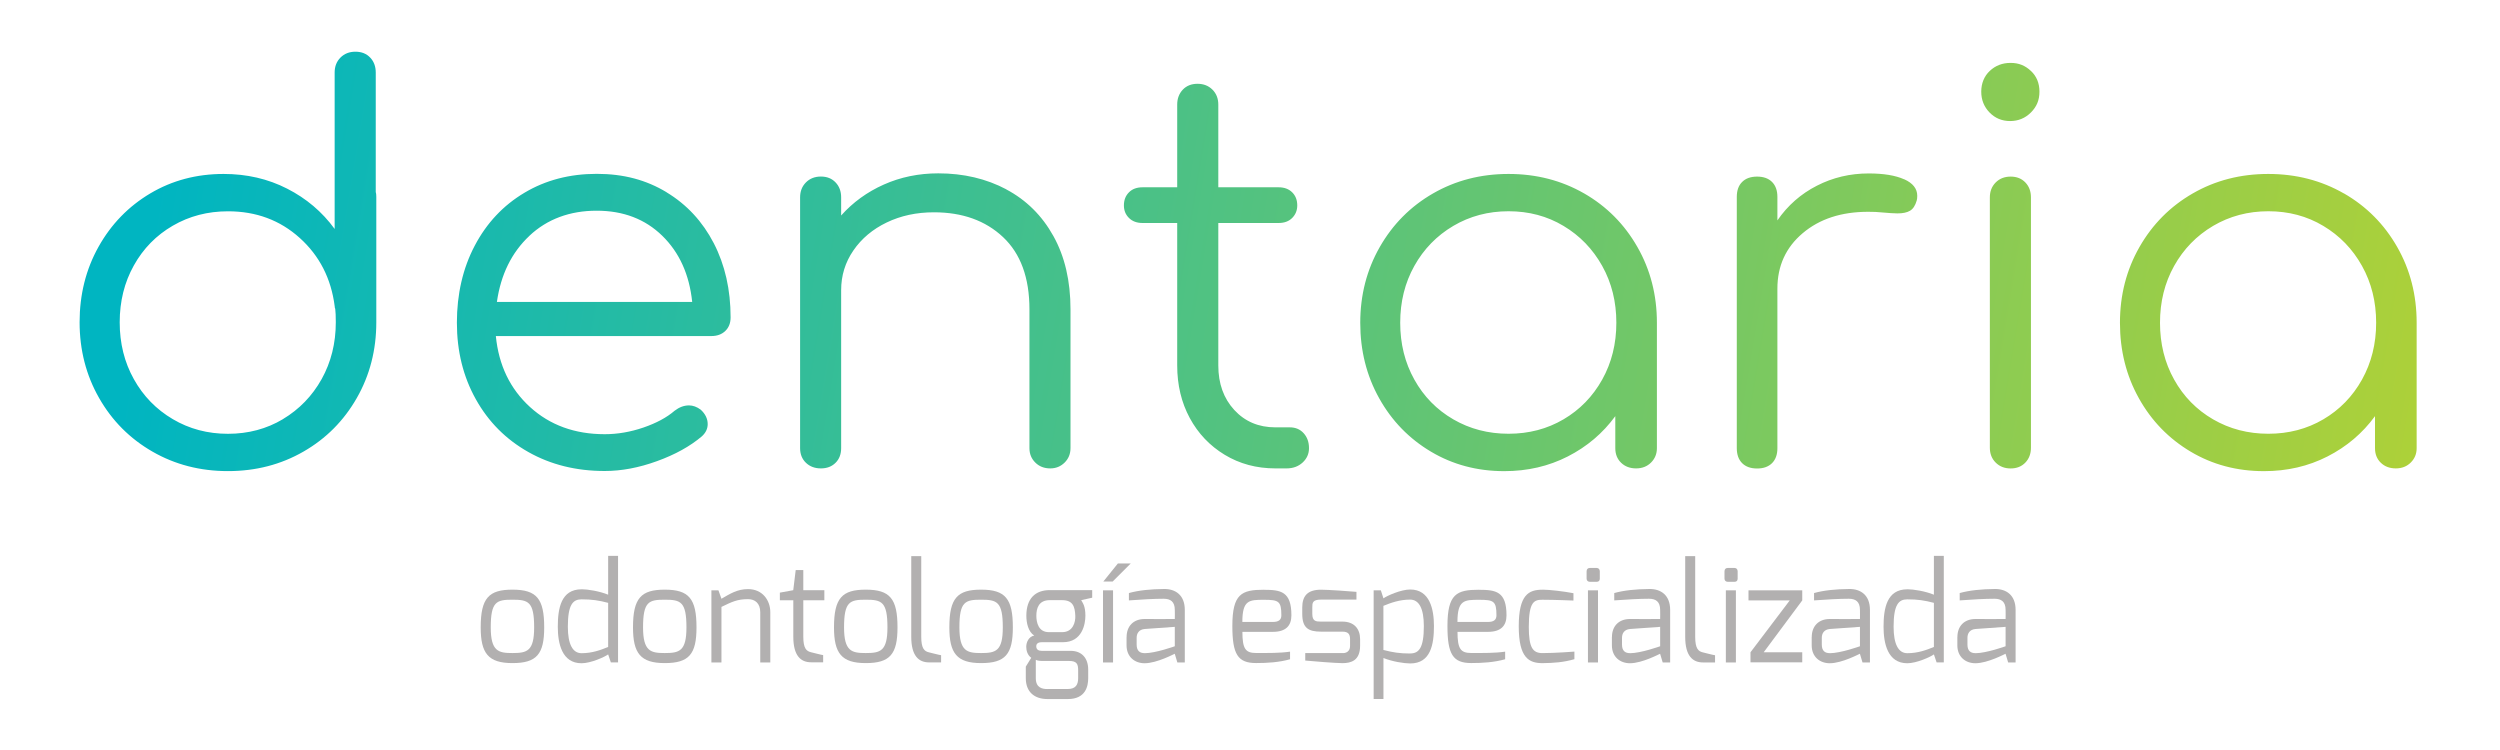 <?xml version="1.0" encoding="UTF-8"?>
<svg id="Layer_1" data-name="Layer 1" xmlns="http://www.w3.org/2000/svg" xmlns:xlink="http://www.w3.org/1999/xlink" viewBox="0 0 500 150">
  <defs>
    <style>
      .cls-1 {
        fill: #b2b0b0;
      }

      .cls-2 {
        fill: url(#New_Gradient_Swatch_1);
      }
    </style>
    <linearGradient id="New_Gradient_Swatch_1" data-name="New Gradient Swatch 1" x1="33.98" y1="22.04" x2="487.34" y2="97.36" gradientUnits="userSpaceOnUse">
      <stop offset="0" stop-color="#00b5c1"/>
      <stop offset="1" stop-color="#afd137"/>
    </linearGradient>
  </defs>
  <path class="cls-2" d="M75.26,39.37v25.08c0,5.55-1.3,10.6-3.9,15.15-2.6,4.55-6.15,8.13-10.67,10.72-4.52,2.6-9.55,3.9-15.1,3.9s-10.58-1.3-15.1-3.9c-4.52-2.6-8.08-6.17-10.67-10.72-2.6-4.55-3.9-9.61-3.9-15.15s1.26-10.58,3.79-15.1c2.53-4.52,5.98-8.07,10.35-10.67,4.38-2.6,9.27-3.89,14.67-3.89,4.62,0,8.86.98,12.7,2.94,3.84,1.96,7.01,4.64,9.5,8.06V14.5c0-1.21.39-2.21,1.17-2.99.78-.78,1.78-1.17,2.99-1.17s2.19.39,2.94,1.17c.75.78,1.12,1.78,1.12,2.99v23.9c.07.21.11.53.11.96ZM56.59,83.82c3.27-1.96,5.85-4.62,7.74-8,1.88-3.38,2.83-7.17,2.83-11.37,0-1.21-.04-2.1-.11-2.67-.07-.14-.11-.32-.11-.53-.71-5.55-3.04-10.1-6.99-13.66-3.95-3.56-8.73-5.33-14.35-5.33-4.06,0-7.74.96-11.04,2.88-3.31,1.92-5.91,4.57-7.79,7.95-1.89,3.38-2.83,7.17-2.83,11.37s.94,7.99,2.83,11.37c1.88,3.38,4.48,6.05,7.79,8,3.31,1.96,6.99,2.93,11.04,2.93s7.72-.98,10.99-2.93ZM133.31,38.46c4.06,2.45,7.2,5.85,9.45,10.19,2.24,4.34,3.36,9.29,3.36,14.83,0,1.14-.36,2.05-1.07,2.72-.71.68-1.64,1.01-2.77,1.01h-43.11c.57,5.83,2.85,10.56,6.83,14.19,3.98,3.63,8.97,5.44,14.94,5.44,2.56,0,5.14-.44,7.74-1.33,2.59-.89,4.68-2.01,6.24-3.36.93-.71,1.88-1.07,2.88-1.07.78,0,1.57.28,2.35.86.92.85,1.39,1.81,1.39,2.88,0,.93-.39,1.74-1.17,2.45-2.35,1.99-5.34,3.65-8.97,4.96-3.63,1.32-7.11,1.97-10.46,1.97-5.69,0-10.78-1.26-15.26-3.79-4.48-2.52-7.99-6.04-10.51-10.56-2.53-4.52-3.79-9.62-3.79-15.31s1.19-10.9,3.58-15.42c2.38-4.52,5.69-8.04,9.92-10.56,4.23-2.53,9.05-3.79,14.46-3.79s9.92,1.23,13.98,3.68ZM105.89,47.16c-3.56,3.34-5.73,7.75-6.51,13.23h39.06c-.57-5.48-2.56-9.89-5.98-13.23-3.42-3.34-7.79-5.02-13.13-5.02s-9.89,1.67-13.45,5.02ZM201.24,37.87c4.02,2.13,7.17,5.25,9.44,9.34,2.28,4.09,3.42,8.98,3.42,14.67v27.75c0,1.14-.39,2.1-1.17,2.88-.79.78-1.74,1.17-2.88,1.17-1.21,0-2.21-.39-2.99-1.17-.79-.78-1.17-1.74-1.17-2.88v-27.75c0-6.33-1.76-11.15-5.28-14.46-3.52-3.31-8.13-4.96-13.82-4.96-3.49,0-6.63.68-9.44,2.03-2.81,1.35-5.04,3.22-6.67,5.6-1.64,2.38-2.45,5.03-2.45,7.95v31.59c0,1.21-.37,2.19-1.12,2.93-.75.75-1.72,1.12-2.93,1.12s-2.21-.37-2.99-1.12c-.78-.75-1.17-1.72-1.17-2.93v-50.16c0-1.21.39-2.2,1.17-2.99.78-.78,1.78-1.17,2.99-1.17s2.19.39,2.93,1.17c.75.78,1.12,1.78,1.12,2.99v3.63c2.35-2.63,5.19-4.7,8.54-6.19,3.34-1.49,6.97-2.24,10.89-2.24,5.05,0,9.59,1.07,13.61,3.2ZM260.73,86.64c.71.78,1.07,1.78,1.07,2.99,0,1.14-.43,2.1-1.28,2.88-.85.78-1.92,1.17-3.2,1.17h-2.24c-3.77,0-7.15-.91-10.14-2.72-2.99-1.81-5.32-4.27-6.99-7.36-1.67-3.1-2.51-6.6-2.51-10.51v-28.49h-6.93c-1.14,0-2.05-.34-2.72-1.01-.68-.67-1.01-1.51-1.01-2.51,0-1.07.34-1.94,1.01-2.61.67-.68,1.58-1.01,2.72-1.01h6.93v-16.54c0-1.21.38-2.2,1.12-2.99.75-.78,1.72-1.17,2.94-1.17s2.2.39,2.99,1.17c.78.78,1.17,1.78,1.17,2.99v16.54h12.06c1.14,0,2.04.34,2.72,1.01.68.68,1.01,1.55,1.01,2.61,0,1-.34,1.83-1.01,2.51-.68.68-1.58,1.01-2.72,1.01h-12.06v28.49c0,3.63,1.07,6.6,3.2,8.91,2.13,2.31,4.87,3.47,8.22,3.47h2.88c1.14,0,2.06.39,2.77,1.17ZM316.81,38.67c4.52,2.6,8.07,6.17,10.67,10.73,2.6,4.55,3.9,9.61,3.9,15.15v25.08c0,1.14-.39,2.1-1.17,2.88-.78.78-1.78,1.17-2.99,1.17s-2.21-.37-2.99-1.12c-.78-.75-1.17-1.72-1.17-2.93v-6.4c-2.49,3.41-5.66,6.1-9.5,8.06-3.84,1.96-8.08,2.94-12.7,2.94-5.41,0-10.3-1.3-14.67-3.9-4.37-2.6-7.83-6.15-10.35-10.67-2.53-4.52-3.79-9.55-3.79-15.1s1.3-10.6,3.9-15.15c2.6-4.55,6.15-8.13,10.67-10.73,4.52-2.6,9.55-3.89,15.1-3.89s10.58,1.3,15.1,3.89ZM312.7,83.87c3.27-1.92,5.85-4.57,7.74-7.95,1.89-3.38,2.83-7.17,2.83-11.37s-.94-7.99-2.83-11.37c-1.89-3.38-4.47-6.05-7.74-8-3.27-1.96-6.93-2.93-10.99-2.93s-7.74.98-11.05,2.93c-3.31,1.96-5.91,4.63-7.79,8-1.89,3.38-2.83,7.17-2.83,11.37s.94,7.99,2.83,11.37c1.88,3.38,4.48,6.03,7.79,7.95,3.31,1.92,6.99,2.88,11.05,2.88s7.72-.96,10.99-2.88ZM380.84,35.85c1.74.78,2.61,1.89,2.61,3.31,0,.43-.04.75-.11.96-.29,1-.73,1.67-1.34,2.03-.6.36-1.44.53-2.51.53-.64,0-1.74-.07-3.31-.21-.57-.07-1.42-.11-2.56-.11-5.34,0-9.7,1.42-13.07,4.27-3.38,2.85-5.07,6.55-5.07,11.1v31.91c0,1.28-.36,2.28-1.07,2.99-.71.71-1.71,1.07-2.99,1.07s-2.28-.36-2.99-1.07c-.71-.71-1.07-1.71-1.07-2.99v-50.26c0-1.28.35-2.28,1.07-2.99.71-.71,1.71-1.07,2.99-1.07s2.28.36,2.99,1.07c.71.71,1.07,1.71,1.07,2.99v4.7c2.06-2.99,4.69-5.3,7.9-6.94,3.2-1.64,6.65-2.45,10.35-2.45,2.99,0,5.35.39,7.1,1.17ZM406.18,14.18c1.14,1.07,1.71,2.45,1.71,4.16s-.57,3.02-1.71,4.16c-1.14,1.14-2.53,1.71-4.16,1.71s-3-.57-4.11-1.71c-1.1-1.14-1.66-2.52-1.66-4.16s.57-3.1,1.71-4.16c1.14-1.07,2.52-1.6,4.16-1.6s2.92.53,4.05,1.6ZM399.14,36.49c.78-.78,1.78-1.17,2.99-1.17s2.19.39,2.94,1.17c.75.78,1.12,1.78,1.12,2.99v50.05c0,1.21-.37,2.21-1.12,2.99-.75.78-1.73,1.17-2.94,1.17s-2.21-.39-2.99-1.17c-.79-.78-1.17-1.78-1.17-2.99v-50.05c0-1.21.39-2.2,1.17-2.99ZM468.77,38.67c4.52,2.6,8.07,6.17,10.67,10.73,2.6,4.55,3.89,9.61,3.89,15.15v25.08c0,1.14-.39,2.1-1.18,2.88-.78.78-1.78,1.17-2.99,1.17s-2.21-.37-2.99-1.12c-.78-.75-1.17-1.72-1.17-2.93v-6.4c-2.49,3.41-5.66,6.1-9.5,8.06-3.84,1.96-8.07,2.94-12.7,2.94-5.41,0-10.3-1.3-14.67-3.9-4.37-2.6-7.83-6.15-10.35-10.67-2.53-4.52-3.79-9.55-3.79-15.1s1.3-10.6,3.9-15.15c2.6-4.55,6.15-8.13,10.67-10.73,4.51-2.6,9.55-3.89,15.1-3.89s10.58,1.3,15.1,3.89ZM464.66,83.87c3.27-1.92,5.85-4.57,7.74-7.95,1.88-3.38,2.83-7.17,2.83-11.37s-.94-7.99-2.83-11.37c-1.88-3.38-4.47-6.05-7.74-8-3.27-1.96-6.94-2.93-10.99-2.93s-7.74.98-11.05,2.93c-3.31,1.96-5.91,4.63-7.79,8-1.89,3.38-2.83,7.17-2.83,11.37s.94,7.99,2.83,11.37c1.88,3.38,4.48,6.03,7.79,7.95,3.31,1.92,6.99,2.88,11.05,2.88s7.72-.96,10.99-2.88Z"/>
  <g>
    <path class="cls-1" d="M102.49,117.93c4.86,0,6.35,1.82,6.35,7.55,0,5.35-1.49,7.14-6.35,7.14s-6.35-1.98-6.35-7.14c0-5.89,1.63-7.55,6.35-7.55ZM102.49,130.61c2.93,0,4.34-.38,4.34-5.13,0-5.16-1.17-5.54-4.34-5.54s-4.34.35-4.34,5.54c0,4.8,1.55,5.13,4.34,5.13Z"/>
    <path class="cls-1" d="M116.31,117.85c1.22,0,3.58.38,5.32,1.09v-7.77h1.98v21.31h-1.44l-.54-1.6c-.71.52-3.48,1.77-5.32,1.77-3.94,0-4.75-3.99-4.75-7.3,0-3.69.65-7.49,4.75-7.49ZM116.31,130.64c2.14,0,3.86-.65,5.32-1.25v-8.82c-1.87-.49-3.23-.7-5.32-.7-1.74,0-2.74,1.06-2.74,5.48,0,3.53.98,5.29,2.74,5.29Z"/>
    <path class="cls-1" d="M132.95,117.93c4.86,0,6.35,1.82,6.35,7.55,0,5.35-1.49,7.14-6.35,7.14s-6.35-1.98-6.35-7.14c0-5.89,1.63-7.55,6.35-7.55ZM132.95,130.61c2.93,0,4.34-.38,4.34-5.13,0-5.16-1.17-5.54-4.34-5.54s-4.34.35-4.34,5.54c0,4.8,1.55,5.13,4.34,5.13Z"/>
    <path class="cls-1" d="M142.28,118.07h1.41l.6,1.68c1.66-.95,3.12-1.93,5.32-1.93,2.88,0,4.45,2.23,4.45,4.62v10.05h-2.01v-10.05c0-1.79-1.06-2.61-2.44-2.61-2.17,0-3.23.54-5.32,1.55v11.11h-2.01v-14.42Z"/>
    <path class="cls-1" d="M155.96,118.53l2.69-.49.49-4.02h1.52v4.02h4.21v2.01h-4.21v7.28c0,2.36.62,2.9,1.55,3.12,0,0,2.23.57,2.42.57v1.44h-2.39c-2.09,0-3.58-1.3-3.58-5.13v-7.28h-2.69v-1.52Z"/>
    <path class="cls-1" d="M173.15,117.93c4.86,0,6.35,1.82,6.35,7.55,0,5.35-1.49,7.14-6.35,7.14s-6.35-1.98-6.35-7.14c0-5.89,1.63-7.55,6.35-7.55ZM173.15,130.61c2.93,0,4.34-.38,4.34-5.13,0-5.16-1.17-5.54-4.34-5.54s-4.34.35-4.34,5.54c0,4.8,1.55,5.13,4.34,5.13Z"/>
    <path class="cls-1" d="M182.24,111.22h2.01v16.13c0,2.36.62,2.91,1.55,3.12,0,0,2.23.57,2.42.57v1.44h-2.39c-2.09,0-3.58-1.3-3.58-5.13v-16.13Z"/>
    <path class="cls-1" d="M196.22,117.93c4.86,0,6.35,1.82,6.35,7.55,0,5.35-1.49,7.14-6.35,7.14s-6.35-1.98-6.35-7.14c0-5.89,1.63-7.55,6.35-7.55ZM196.22,130.61c2.93,0,4.34-.38,4.34-5.13,0-5.16-1.17-5.54-4.34-5.54s-4.34.35-4.34,5.54c0,4.8,1.55,5.13,4.34,5.13Z"/>
    <path class="cls-1" d="M206.84,127.11c-1.19-.76-1.57-2.52-1.57-3.96,0-3.45,1.79-5.13,4.7-5.13h8.47v1.52l-2.2.49c.3.57.84,1.14.84,3.12,0,1.63-.62,5.29-4.48,5.29h-4.24c-.43,0-1.11.11-1.11.81s.51.92,1.11.92h5.78c2.24,0,3.5,1.49,3.5,3.75v1.71c0,1.63-.52,4.18-4.07,4.18h-4.07c-2.55,0-4.34-1.36-4.34-4.18v-2.31l1.09-1.76c-.76-.54-1-1.47-1-2.2,0-.9.49-2.04,1.6-2.25ZM209.5,137.8h4.07c1.6,0,2.06-.9,2.06-2.17v-1.57c0-1.28-.28-1.87-1.85-1.87h-5.4c-.84,0-1.22-.22-1.22-.22v3.67c0,1.98,1.38,2.17,2.33,2.17ZM209.77,126.43h2.66c2.17,0,2.69-2.01,2.63-3.28-.08-1.9-.52-3.12-2.66-3.12h-2.44c-2.23,0-2.69,1.63-2.69,3.12,0,1.33.41,3.28,2.5,3.28Z"/>
    <path class="cls-1" d="M220.6,118.07h2.01v14.42h-2.01v-14.42ZM223.57,112.69h2.58l-3.61,3.61h-1.87l2.91-3.61Z"/>
    <path class="cls-1" d="M225.32,127.41c0-2.17,1.36-3.61,3.61-3.61,0,0,6.03.03,6.03,0,0,0,.03-1.79,0-1.82,0-1.66-.87-2.23-2.23-2.23-1.95,0-4.32.14-6.95.33v-1.47c1.93-.54,4.34-.79,7.03-.81,2.25-.03,4.15,1.19,4.15,4.18v10.51h-1.49l-.52-1.74c-.05,0-3.56,1.9-6.03,1.9-1.98,0-3.61-1.28-3.61-3.58v-1.66ZM228.93,130.64c2.17,0,6.03-1.39,6.03-1.39v-3.88l-6.03.43c-1.17.11-1.6.9-1.6,1.76v1.36c0,1.3.68,1.71,1.6,1.71Z"/>
    <path class="cls-1" d="M252.77,117.96c3.39,0,5.51.33,5.51,5.1,0,2.09-1.11,3.31-3.72,3.31h-6.08c0,3.39.62,4.23,2.74,4.23,2.5,0,4.75.03,6.79-.27v1.52c-2.2.62-4.53.76-6.79.76-3.67,0-4.75-1.76-4.75-7.41,0-6.43,1.85-7.25,6.3-7.25ZM254.56,124.39c1.19,0,1.71-.43,1.71-1.33,0-2.85-.54-3.1-3.48-3.1s-4.32.03-4.32,4.42h6.08Z"/>
    <path class="cls-1" d="M260.45,121.52c0-2.23.95-3.58,3.75-3.58,1.41,0,5.67.3,7.09.43v1.55h-7.09c-1.74,0-1.74.68-1.74,1.6v1.25c0,1.49.73,1.55,1.74,1.55h4.29c2.36,0,3.53,1.47,3.53,3.5v1.33c0,2.96-1.79,3.48-3.53,3.48-1.33,0-6.41-.41-7.44-.52v-1.49h7.44s1.52.16,1.52-1.47v-1.33c0-.95-.33-1.49-1.52-1.49h-4.29c-2.55,0-3.75-.76-3.75-3.56v-1.25Z"/>
    <path class="cls-1" d="M274.73,118.07h1.44l.52,1.6c.71-.52,3.5-1.77,5.35-1.77,3.94,0,4.75,3.99,4.75,7.3,0,3.69-.65,7.49-4.75,7.49-1.22,0-3.61-.38-5.35-1.09v8.2h-1.96v-21.75ZM282.03,130.69c1.74,0,2.74-1.06,2.74-5.48,0-3.53-.98-5.29-2.74-5.29-2.14,0-3.88.65-5.35,1.25v8.82c1.87.49,3.26.71,5.35.71Z"/>
    <path class="cls-1" d="M295.79,117.96c3.39,0,5.51.33,5.51,5.1,0,2.09-1.11,3.31-3.72,3.31h-6.08c0,3.39.62,4.23,2.74,4.23,2.5,0,4.75.03,6.79-.27v1.52c-2.2.62-4.53.76-6.79.76-3.66,0-4.75-1.76-4.75-7.41,0-6.43,1.85-7.25,6.3-7.25ZM297.58,124.39c1.19,0,1.71-.43,1.71-1.33,0-2.85-.54-3.1-3.48-3.1s-4.32.03-4.32,4.42h6.08Z"/>
    <path class="cls-1" d="M308.5,117.93c1.41,0,4.29.35,6.19.71v1.47s-3.77-.16-6.19-.16c-1.63,0-2.74.3-2.74,5.43,0,4.15.79,5.24,2.74,5.24,2.5,0,6.38-.3,6.38-.3v1.52c-2.2.63-4.13.76-6.38.79-2.69,0-4.75-1.03-4.75-7.36s1.98-7.33,4.75-7.33Z"/>
    <path class="cls-1" d="M317.32,114.27c0-.41.22-.68.65-.68h1.36c.41,0,.63.3.63.68v1.47c0,.41-.24.62-.63.62h-1.36c-.38,0-.65-.25-.65-.62v-1.47ZM317.59,118.07h2.01v14.42h-2.01v-14.42Z"/>
    <path class="cls-1" d="M322.39,127.41c0-2.17,1.36-3.61,3.61-3.61,0,0,6.03.03,6.03,0,0,0,.03-1.79,0-1.82,0-1.66-.87-2.23-2.23-2.23-1.96,0-4.32.14-6.95.33v-1.47c1.93-.54,4.34-.79,7.03-.81,2.25-.03,4.15,1.19,4.15,4.18v10.51h-1.49l-.52-1.74c-.05,0-3.56,1.9-6.03,1.9-1.98,0-3.61-1.28-3.61-3.58v-1.66ZM326,130.64c2.17,0,6.03-1.39,6.03-1.39v-3.88l-6.03.43c-1.17.11-1.6.9-1.6,1.76v1.36c0,1.3.68,1.71,1.6,1.71Z"/>
    <path class="cls-1" d="M337.03,111.23h2.01v16.13c0,2.36.62,2.91,1.55,3.12,0,0,2.23.57,2.42.57v1.44h-2.39c-2.09,0-3.58-1.3-3.58-5.13v-16.13Z"/>
    <path class="cls-1" d="M344.9,114.27c0-.41.22-.68.65-.68h1.36c.41,0,.62.3.62.68v1.47c0,.41-.24.62-.62.62h-1.36c-.38,0-.65-.25-.65-.62v-1.47ZM345.17,118.07h2.01v14.42h-2.01v-14.42Z"/>
    <path class="cls-1" d="M349.7,118.07h10.75v2.01l-7.71,10.37h7.71s0,2.01,0,2.01h-10.35v-2.01l7.85-10.37h-8.25v-2.01Z"/>
    <path class="cls-1" d="M362.35,127.41c0-2.17,1.36-3.61,3.61-3.61,0,0,6.03.03,6.03,0,0,0,.03-1.79,0-1.82,0-1.66-.87-2.23-2.23-2.23-1.95,0-4.32.14-6.95.33v-1.47c1.93-.54,4.34-.79,7.03-.81,2.25-.03,4.15,1.19,4.15,4.18v10.51h-1.49l-.52-1.74c-.06,0-3.56,1.9-6.03,1.9-1.98,0-3.61-1.28-3.61-3.58v-1.66ZM365.96,130.64c2.17,0,6.03-1.39,6.03-1.39v-3.88l-6.03.43c-1.17.11-1.6.9-1.6,1.76v1.36c0,1.3.68,1.71,1.6,1.71Z"/>
    <path class="cls-1" d="M381.46,117.85c1.22,0,3.58.38,5.32,1.09v-7.77h1.98v21.31h-1.44l-.54-1.6c-.71.52-3.48,1.77-5.32,1.77-3.94,0-4.75-3.99-4.75-7.3,0-3.69.65-7.49,4.75-7.49ZM381.46,130.64c2.14,0,3.86-.65,5.32-1.25v-8.82c-1.87-.49-3.23-.7-5.32-.7-1.74,0-2.74,1.06-2.74,5.48,0,3.53.98,5.29,2.74,5.29Z"/>
    <path class="cls-1" d="M391.48,127.41c0-2.17,1.36-3.61,3.61-3.61,0,0,6.03.03,6.03,0,0,0,.03-1.79,0-1.82,0-1.66-.87-2.23-2.23-2.23-1.96,0-4.32.14-6.95.33v-1.47c1.93-.54,4.34-.79,7.03-.81,2.25-.03,4.15,1.19,4.15,4.18v10.51h-1.49l-.52-1.74c-.05,0-3.56,1.9-6.03,1.9-1.98,0-3.61-1.28-3.61-3.58v-1.66ZM395.09,130.64c2.17,0,6.03-1.39,6.03-1.39v-3.88l-6.03.43c-1.17.11-1.6.9-1.6,1.76v1.36c0,1.3.68,1.71,1.6,1.71Z"/>
  </g>
</svg>